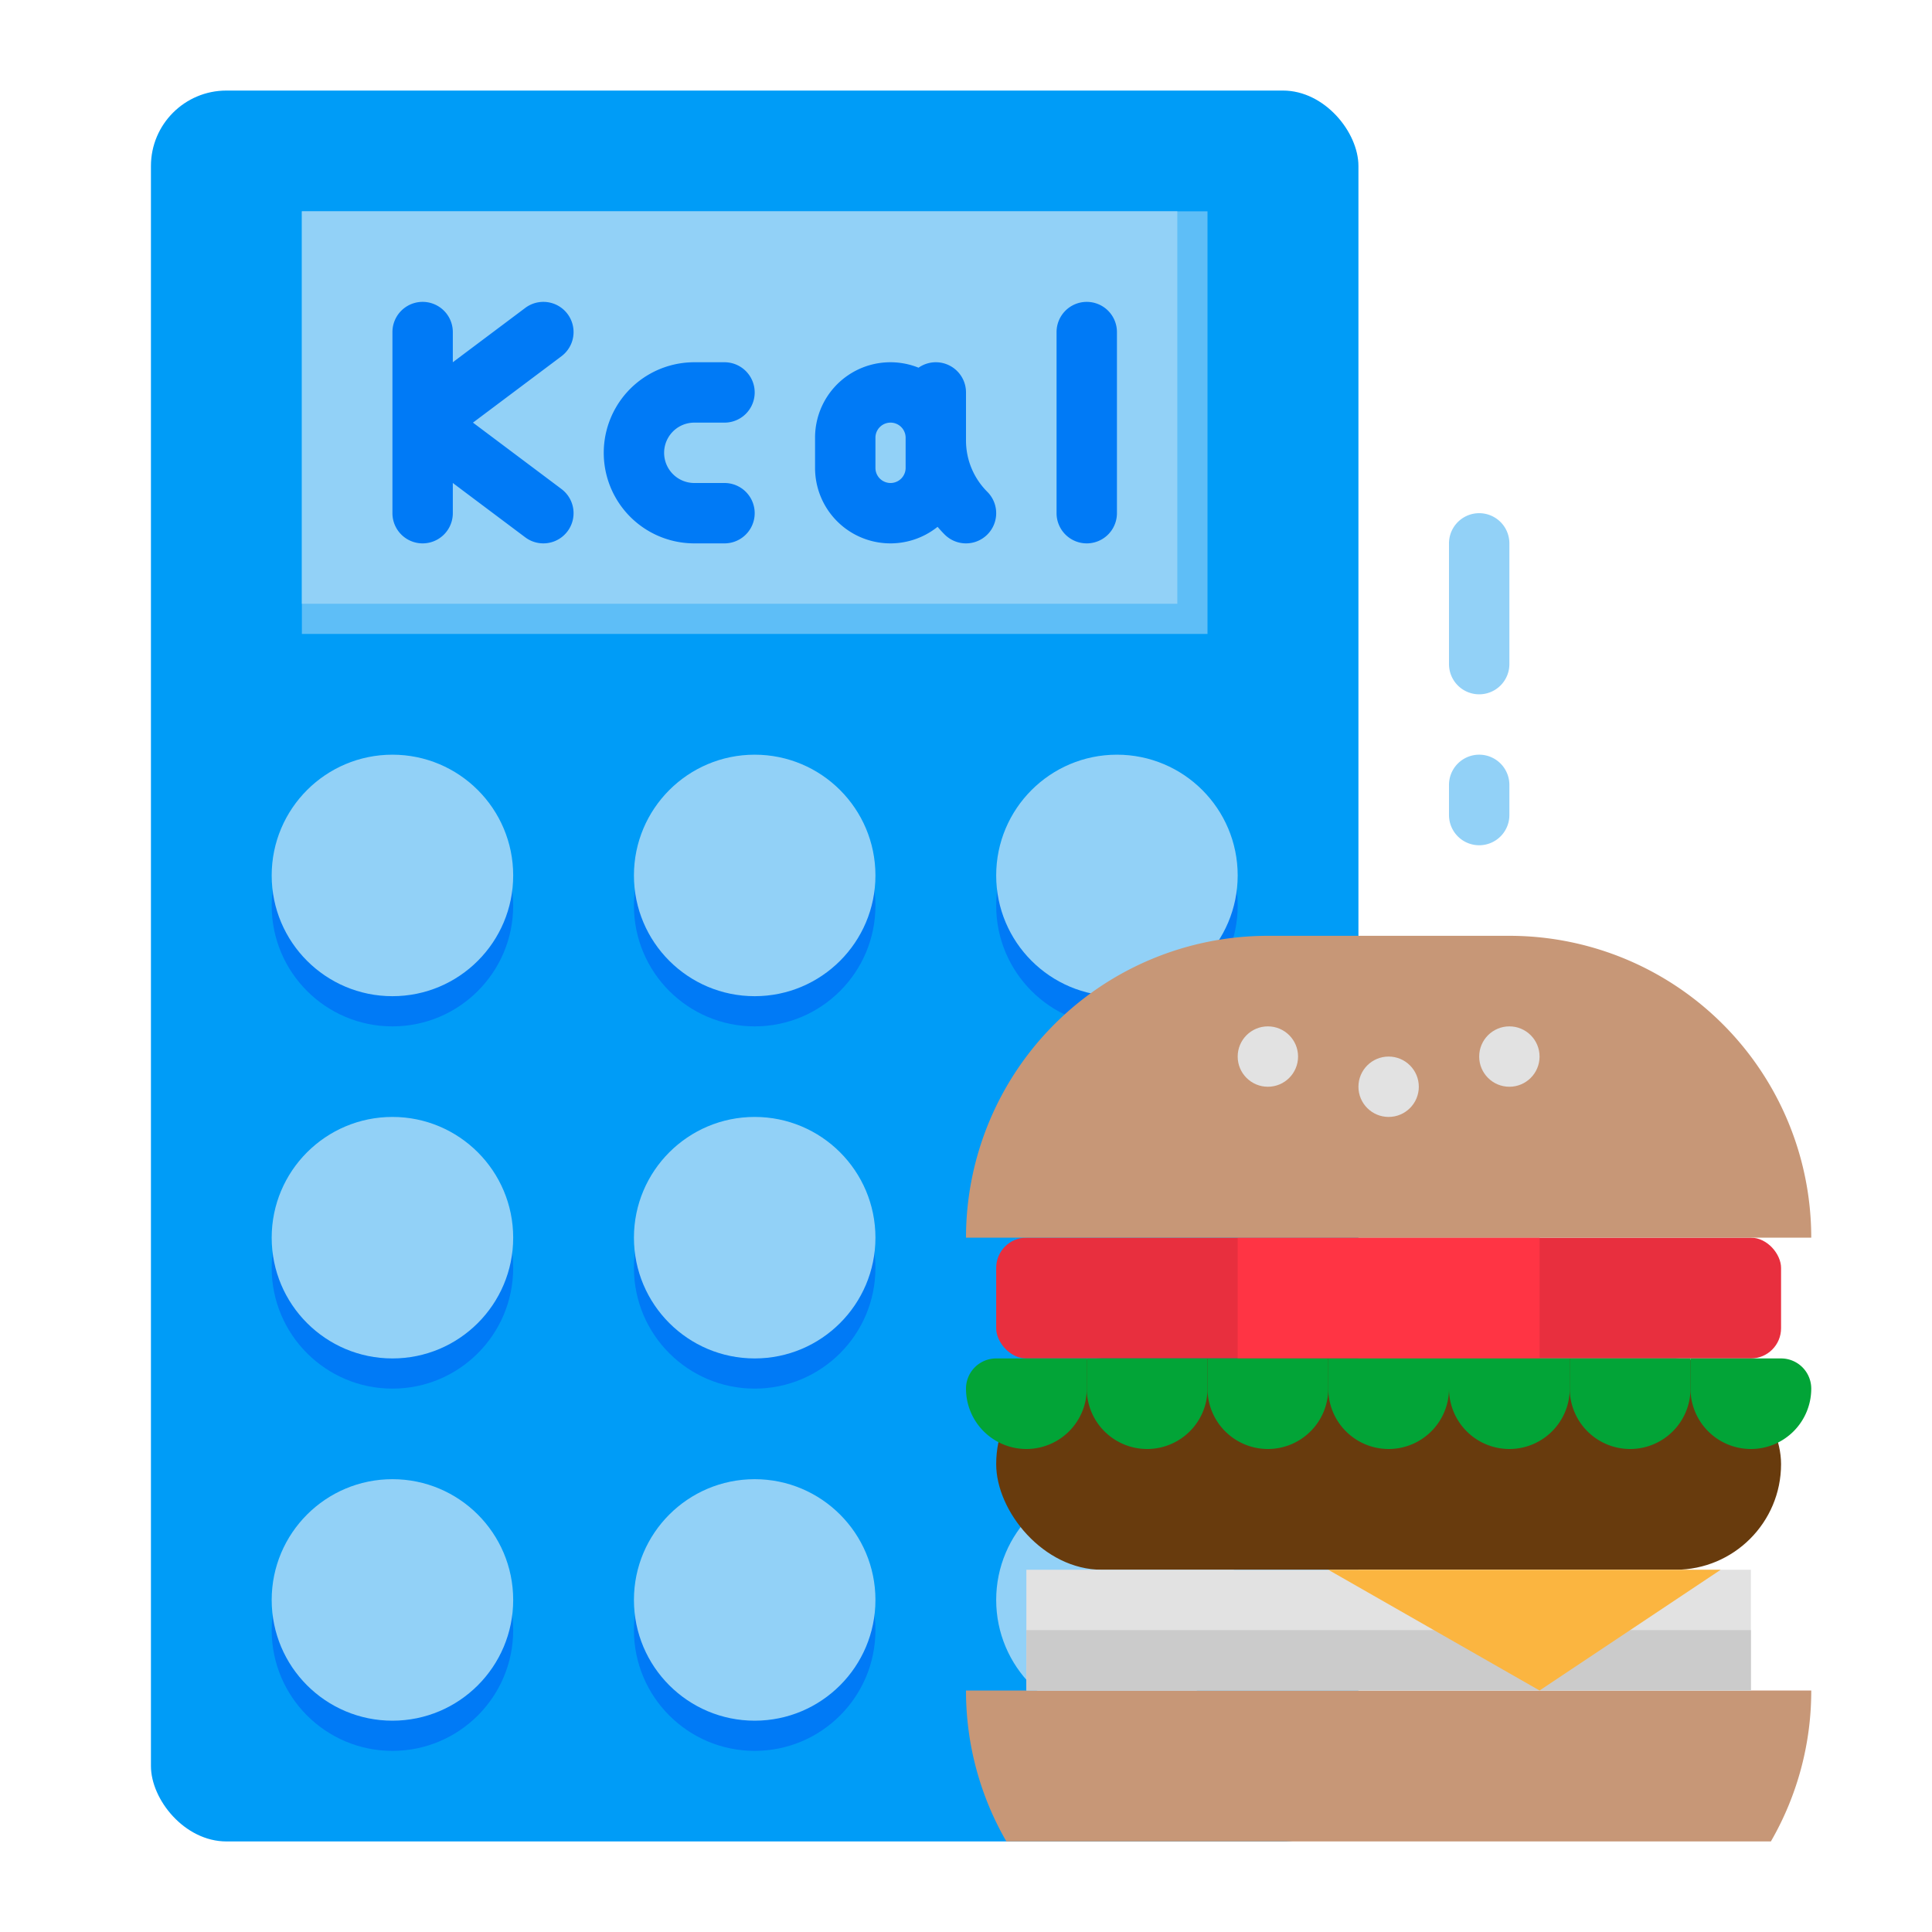 <svg height="512" viewBox="0 0 512 512" width="512" xmlns="http://www.w3.org/2000/svg"><g id="flat"><rect fill="#009cf7" height="464" rx="20" width="320" x="40" y="24"/><path d="m80 56h240v112h-240z" fill="#5ebef7"/><path d="m80 56h232v104h-232z" fill="#92d1f7"/><g fill="#007af6"><circle cx="200" cy="240" r="32"/><circle cx="104" cy="240" r="32"/><circle cx="296" cy="240" r="32"/><circle cx="200" cy="336" r="32"/><circle cx="104" cy="336" r="32"/><circle cx="200" cy="432" r="32"/><circle cx="104" cy="432" r="32"/></g><circle cx="296" cy="424" fill="#92d1f7" r="32"/><rect fill="#e82f3e" height="32" rx="8" width="208" x="264" y="328"/><rect fill="#683b0d" height="56" rx="28" width="208" x="264" y="360"/><path d="m328 328h80v32h-80z" fill="#ff3444"/><path d="m266.7 488a79.632 79.632 0 0 1 -10.7-40h224a79.632 79.632 0 0 1 -10.7 40z" fill="#c79777"/><path d="m272 416h192v32h-192z" fill="#e2e2e2"/><path d="m272 432h192v16h-192z" fill="#cbcbcb"/><path d="m264 360h24a0 0 0 0 1 0 0v8a16 16 0 0 1 -16 16 16 16 0 0 1 -16-16 8 8 0 0 1 8-8z" fill="#02a437"/><path d="m288 360h32a0 0 0 0 1 0 0v8a16 16 0 0 1 -16 16 16 16 0 0 1 -16-16v-8a0 0 0 0 1 0 0z" fill="#02a437"/><path d="m320 360h32a0 0 0 0 1 0 0v8a16 16 0 0 1 -16 16 16 16 0 0 1 -16-16v-8a0 0 0 0 1 0 0z" fill="#02a437"/><path d="m352 360h32a0 0 0 0 1 0 0v8a16 16 0 0 1 -16 16 16 16 0 0 1 -16-16v-8a0 0 0 0 1 0 0z" fill="#02a437"/><path d="m384 360h32a0 0 0 0 1 0 0v8a16 16 0 0 1 -16 16 16 16 0 0 1 -16-16v-8a0 0 0 0 1 0 0z" fill="#02a437"/><path d="m416 360h32a0 0 0 0 1 0 0v8a16 16 0 0 1 -16 16 16 16 0 0 1 -16-16v-8a0 0 0 0 1 0 0z" fill="#02a437"/><path d="m448 360h24a8 8 0 0 1 8 8 16 16 0 0 1 -16 16 16 16 0 0 1 -16-16v-8a0 0 0 0 1 0 0z" fill="#02a437"/><path d="m352 416 56 32 48-32z" fill="#fbb540"/><path d="m150.4 83.2a8 8 0 0 0 -11.2-1.6l-19.2 14.4v-8a8 8 0 0 0 -16 0v48a8 8 0 0 0 16 0v-8l19.2 14.4a8 8 0 1 0 9.6-12.8l-23.467-17.6 23.467-17.6a8 8 0 0 0 1.6-11.2z" fill="#007af6"/><path d="m184 112h8a8 8 0 0 0 0-16h-8a24 24 0 0 0 0 48h8a8 8 0 0 0 0-16h-8a8 8 0 0 1 0-16z" fill="#007af6"/><path d="m256 116.687v-12.687a7.994 7.994 0 0 0 -12.577-6.556 19.968 19.968 0 0 0 -27.423 18.556v8a19.975 19.975 0 0 0 32.465 15.614c.6.7 1.22 1.385 1.878 2.043a8 8 0 0 0 11.314-11.314 19.185 19.185 0 0 1 -5.657-13.656zm-16 7.313a4 4 0 0 1 -8 0v-8a4 4 0 0 1 8 0z" fill="#007af6"/><path d="m288 80a8 8 0 0 0 -8 8v48a8 8 0 0 0 16 0v-48a8 8 0 0 0 -8-8z" fill="#007af6"/><g fill="#92d1f7"><path d="m392 184a8 8 0 0 1 -8-8v-32a8 8 0 0 1 16 0v32a8 8 0 0 1 -8 8z"/><path d="m392 224a8 8 0 0 1 -8-8v-8a8 8 0 0 1 16 0v8a8 8 0 0 1 -8 8z"/><circle cx="200" cy="232" r="32"/><circle cx="104" cy="232" r="32"/><circle cx="296" cy="232" r="32"/><circle cx="200" cy="328" r="32"/><circle cx="104" cy="328" r="32"/><circle cx="200" cy="424" r="32"/><circle cx="104" cy="424" r="32"/></g><path d="m336 248h64a80 80 0 0 1 80 80 0 0 0 0 1 0 0h-224a0 0 0 0 1 0 0 80 80 0 0 1 80-80z" fill="#c79777"/><circle cx="368" cy="288" fill="#e2e2e2" r="8"/><circle cx="336" cy="280" fill="#e2e2e2" r="8"/><circle cx="400" cy="280" fill="#e2e2e2" r="8"/></g></svg>